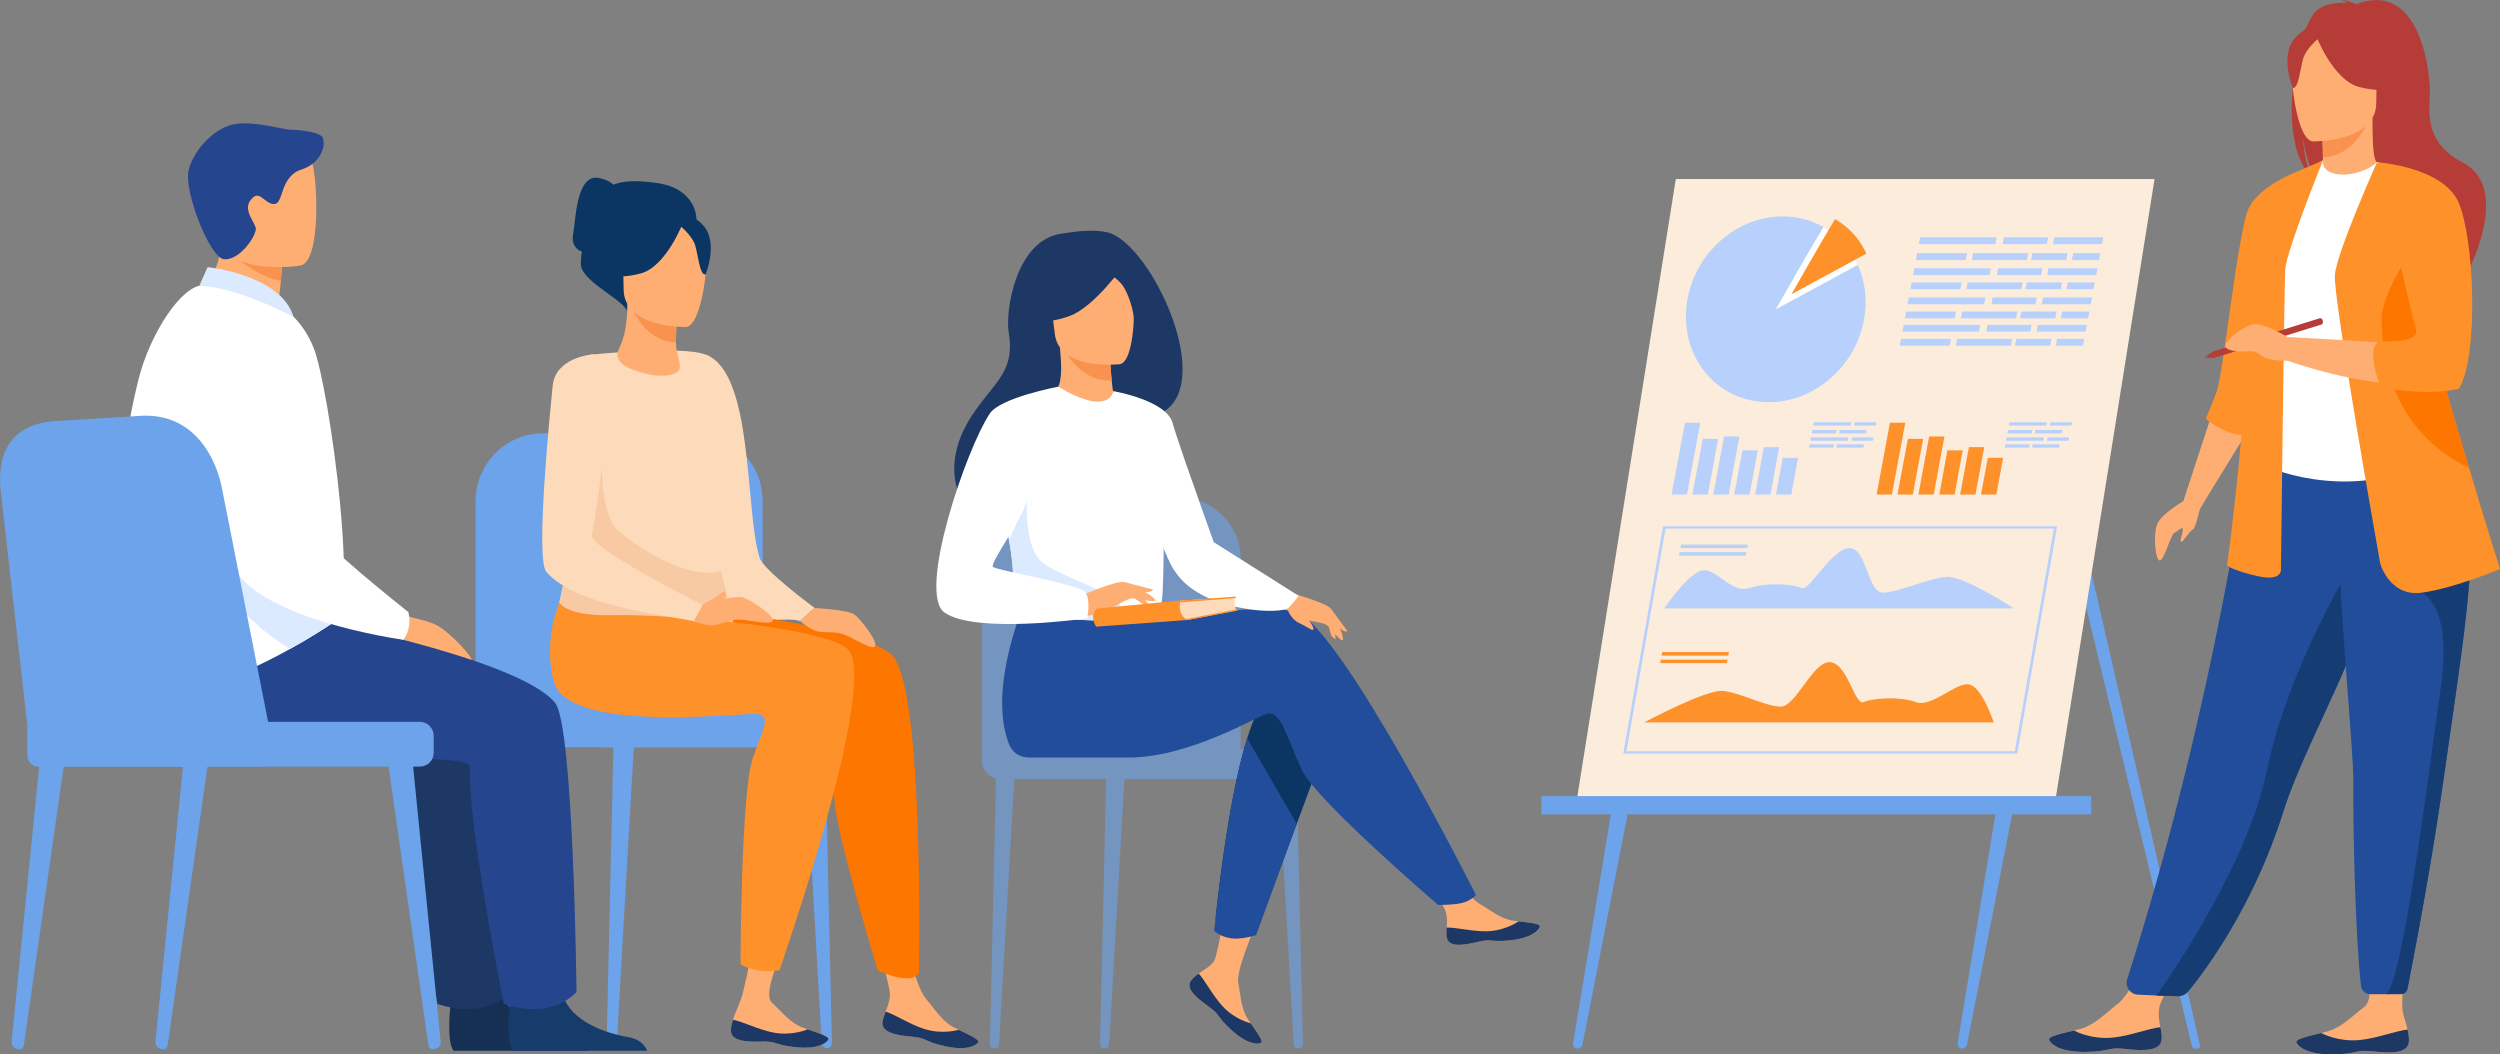 <?xml version="1.0" encoding="UTF-8"?>
<svg id="Layer_2" data-name="Layer 2" xmlns="http://www.w3.org/2000/svg" viewBox="0 0 322.98 136.22">
  <rect x="0" y="0" width="322.98" height="136.22" fill="#808080" stroke="none"/>
  <defs>
    <style>
      .cls-1 {
        fill: #163054;
      }

      .cls-2 {
        fill: #fff;
      }

      .cls-3 {
        fill: #fcecdb;
      }

      .cls-4 {
        fill: #153d74;
      }

      .cls-5 {
        fill: #1e3865;
      }

      .cls-6 {
        fill: #f8caa4;
      }

      .cls-7 {
        fill: #ff912b;
      }

      .cls-8 {
        opacity: .6;
      }

      .cls-9 {
        fill: #25468f;
      }

      .cls-10 {
        fill: #0b3563;
      }

      .cls-11 {
        fill: #dceaff;
      }

      .cls-12 {
        fill: #b53c37;
      }

      .cls-13 {
        fill: #b8d0fc;
      }

      .cls-14 {
        fill: #153c6b;
      }

      .cls-15 {
        fill: #fc7600;
      }

      .cls-16 {
        fill: #214d9a;
      }

      .cls-17 {
        fill: #fddbba;
      }

      .cls-18 {
        fill: #4b9ba9;
      }

      .cls-19 {
        fill: #ffae73;
      }

      .cls-20 {
        fill: #6ca3ea;
      }

      .cls-21 {
        fill: #f9924f;
      }
    </style>
  </defs>
  <g id="Layer_1-2" data-name="Layer 1">
    <g>
      <g>
        <path class="cls-20" d="M283.16,135.09l-17.58-72.97,1.23-2.87,17.42,75.84c.04,.19-.1,.38-.3,.38h-.29c-.22,0-.42-.15-.47-.37Z"/>
        <g>
          <path class="cls-20" d="M203.81,135.46h0c-.36,0-.64-.32-.58-.68l5.18-31.39h2.22l-6.18,31.54c-.06,.31-.33,.53-.64,.53Z"/>
          <path class="cls-20" d="M253.49,135.46h0c-.36,0-.64-.32-.58-.68l5.18-31.39h2.22l-6.18,31.54c-.06,.31-.33,.53-.64,.53Z"/>
          <polygon class="cls-3" points="265.53 103.46 203.69 103.46 216.5 23.13 278.35 23.13 265.53 103.46"/>
          <rect class="cls-20" x="199.13" y="102.85" width="71.03" height="2.36"/>
          <g>
            <path class="cls-13" d="M240.99,39.94c-.05,.64-.14,1.26-.28,1.87-1.29,5.74-6.4,10.14-12.18,10.15-6.39,.01-11.18-5.35-10.69-11.98,.49-6.63,6.06-12.01,12.46-12.02,1.34,0,2.61,.23,3.77,.67,.52,.19,1.03,.43,1.51,.7,1.03,.59,1.96,1.34,2.73,2.24,.43,.5,.82,1.04,1.16,1.62,.2,.33,.38,.68,.54,1.04,.45,.99,.76,2.07,.91,3.21,.08,.57,.11,1.16,.1,1.76,0,.25-.01,.5-.03,.76Z"/>
            <path class="cls-2" d="M240.01,34.22l-10.59,5.74s4.37-7.7,6.16-10.63c1.03,.59,1.96,1.34,2.73,2.24,.43,.5,.82,1.04,1.16,1.62,.2,.33,.38,.68,.54,1.04Z"/>
            <path class="cls-7" d="M241.11,32.77l-9.67,5.25s3.99-7.03,5.63-9.71c.94,.54,1.79,1.23,2.5,2.04,.4,.45,.75,.95,1.06,1.48,.18,.31,.34,.62,.49,.95Z"/>
          </g>
          <g>
            <path class="cls-13" d="M260.61,97.36h-50.9s5.15-29.37,5.15-29.37h50.9s-5.15,29.37-5.15,29.37Zm-50.49-.3h50.18s5.05-28.78,5.05-28.78h-50.18s-5.05,28.78-5.05,28.78Z"/>
            <g>
              <path class="cls-7" d="M257.57,93.33h-45.15s8.01-4.3,10.21-4.07c2.2,.23,5.35,1.96,7.38,2.03s4.23-6.03,6.49-5.74c2.26,.29,3.11,5.68,4.28,5.15,1.17-.53,4.68-.75,6.71,0,2.02,.76,4.97-2.4,6.75-2.3,1.78,.1,3.33,4.93,3.33,4.93Z"/>
              <g>
                <polygon class="cls-7" points="223.28 84.7 214.66 84.7 214.74 84.24 223.36 84.24 223.28 84.7"/>
                <polygon class="cls-7" points="223.11 85.67 214.49 85.67 214.57 85.22 223.19 85.22 223.11 85.67"/>
              </g>
            </g>
            <g>
              <path class="cls-13" d="M215.01,78.6h45.15s-6.5-4.29-8.78-4.07c-2.28,.22-6.04,1.96-8.1,2.03-2.05,.07-2.11-6.03-4.47-5.74-2.36,.29-5.1,5.68-6.09,5.15-.99-.53-4.42-.76-6.71,0-2.29,.75-4.13-2.4-5.94-2.3-1.81,.1-5.06,4.93-5.06,4.93Z"/>
              <g>
                <polygon class="cls-13" points="225.72 70.81 217.1 70.81 217.18 70.36 225.8 70.36 225.72 70.81"/>
                <polygon class="cls-13" points="225.55 71.79 216.92 71.79 217 71.33 225.63 71.33 225.55 71.79"/>
              </g>
            </g>
          </g>
          <g>
            <polygon class="cls-13" points="217.94 63.89 215.96 63.89 217.68 54.61 219.66 54.61 217.94 63.89"/>
            <polygon class="cls-13" points="220.63 63.89 218.65 63.89 219.99 56.7 221.97 56.7 220.63 63.89"/>
            <polygon class="cls-13" points="223.33 63.89 221.35 63.89 222.74 56.39 224.72 56.39 223.33 63.89"/>
            <polygon class="cls-13" points="226.03 63.89 224.05 63.89 225.11 58.18 227.09 58.18 226.03 63.89"/>
            <polygon class="cls-13" points="228.73 63.89 226.75 63.89 227.88 57.77 229.86 57.77 228.73 63.89"/>
            <polygon class="cls-13" points="231.42 63.89 229.44 63.89 230.32 59.14 232.3 59.14 231.42 63.89"/>
          </g>
          <g>
            <polygon class="cls-7" points="244.42 63.89 242.44 63.89 244.17 54.61 246.15 54.61 244.42 63.89"/>
            <polygon class="cls-7" points="247.12 63.89 245.14 63.89 246.48 56.7 248.46 56.7 247.12 63.89"/>
            <polygon class="cls-7" points="249.82 63.89 247.84 63.89 249.23 56.39 251.21 56.39 249.82 63.89"/>
            <polygon class="cls-7" points="252.52 63.89 250.54 63.89 251.59 58.18 253.57 58.18 252.52 63.89"/>
            <polygon class="cls-7" points="255.21 63.89 253.23 63.89 254.37 57.77 256.35 57.77 255.21 63.89"/>
            <polygon class="cls-7" points="257.91 63.89 255.93 63.89 256.81 59.14 258.79 59.14 257.91 63.89"/>
          </g>
          <g>
            <g>
              <polygon class="cls-13" points="253.96 33.6 247.51 33.6 247.68 32.71 254.12 32.71 253.96 33.6"/>
              <polygon class="cls-13" points="261.87 33.6 254.75 33.6 254.91 32.71 262.03 32.71 261.87 33.6"/>
              <polygon class="cls-13" points="266.94 33.6 262.4 33.6 262.57 32.71 267.1 32.71 266.94 33.6"/>
              <polygon class="cls-13" points="271.17 33.6 267.67 33.6 267.84 32.71 271.34 32.71 271.17 33.6"/>
            </g>
            <g>
              <polygon class="cls-13" points="253.25 37.36 246.81 37.36 246.97 36.48 253.42 36.48 253.25 37.36"/>
              <polygon class="cls-13" points="261.16 37.36 254.04 37.36 254.21 36.48 261.32 36.48 261.16 37.36"/>
              <polygon class="cls-13" points="266.23 37.36 261.69 37.36 261.86 36.48 266.4 36.48 266.23 37.36"/>
              <polygon class="cls-13" points="270.47 37.36 266.97 37.36 267.13 36.48 270.63 36.48 270.47 37.36"/>
            </g>
            <g>
              <polygon class="cls-13" points="257.79 31.54 247.9 31.54 248.07 30.65 257.95 30.65 257.79 31.54"/>
              <polygon class="cls-13" points="264.43 31.54 258.73 31.54 258.9 30.65 264.6 30.65 264.43 31.54"/>
              <polygon class="cls-13" points="271.57 31.54 265.24 31.54 265.4 30.65 271.73 30.65 271.57 31.54"/>
            </g>
            <g>
              <polygon class="cls-13" points="257.04 35.54 247.15 35.54 247.31 34.66 257.2 34.66 257.04 35.54"/>
              <polygon class="cls-13" points="263.68 35.54 257.98 35.54 258.14 34.66 263.85 34.66 263.68 35.54"/>
              <polygon class="cls-13" points="270.81 35.54 264.48 35.54 264.65 34.66 270.98 34.66 270.81 35.54"/>
            </g>
            <g>
              <polygon class="cls-13" points="252.54 41.13 246.1 41.13 246.26 40.25 252.71 40.25 252.54 41.13"/>
              <polygon class="cls-13" points="260.45 41.13 253.33 41.13 253.5 40.25 260.62 40.25 260.45 41.13"/>
              <polygon class="cls-13" points="265.52 41.13 260.99 41.13 261.15 40.25 265.69 40.25 265.52 41.13"/>
              <polygon class="cls-13" points="269.76 41.13 266.26 41.13 266.42 40.25 269.93 40.25 269.76 41.13"/>
            </g>
            <g>
              <polygon class="cls-13" points="256.33 39.31 246.44 39.31 246.61 38.43 256.5 38.43 256.33 39.31"/>
              <polygon class="cls-13" points="262.97 39.31 257.27 39.31 257.44 38.43 263.14 38.43 262.97 39.31"/>
              <polygon class="cls-13" points="270.11 39.31 263.78 39.31 263.94 38.43 270.27 38.43 270.11 39.31"/>
            </g>
            <g>
              <polygon class="cls-13" points="251.88 44.66 245.43 44.66 245.6 43.78 252.05 43.78 251.88 44.66"/>
              <polygon class="cls-13" points="259.79 44.66 252.67 44.66 252.84 43.78 259.95 43.78 259.79 44.66"/>
              <polygon class="cls-13" points="264.86 44.66 260.32 44.66 260.49 43.78 265.03 43.78 264.86 44.66"/>
              <polygon class="cls-13" points="269.1 44.66 265.6 44.66 265.76 43.78 269.26 43.78 269.1 44.66"/>
            </g>
            <g>
              <polygon class="cls-13" points="255.67 42.84 245.78 42.84 245.94 41.96 255.83 41.96 255.67 42.84"/>
              <polygon class="cls-13" points="262.31 42.84 256.61 42.84 256.77 41.96 262.47 41.96 262.31 42.84"/>
              <polygon class="cls-13" points="269.44 42.84 263.11 42.84 263.28 41.96 269.61 41.96 269.44 42.84"/>
            </g>
          </g>
          <g>
            <polygon class="cls-13" points="237.21 55.99 234.06 55.99 234.14 55.55 237.29 55.55 237.21 55.99"/>
            <polygon class="cls-13" points="241.08 55.99 237.6 55.99 237.68 55.55 241.16 55.55 241.08 55.99"/>
            <polygon class="cls-13" points="236.87 57.83 233.71 57.83 233.79 57.4 236.95 57.4 236.87 57.83"/>
            <polygon class="cls-13" points="240.74 57.83 237.25 57.83 237.33 57.4 240.82 57.4 240.74 57.83"/>
            <polygon class="cls-13" points="239.09 54.98 234.25 54.98 234.33 54.55 239.17 54.55 239.09 54.98"/>
            <polygon class="cls-13" points="242.34 54.98 239.55 54.98 239.63 54.55 242.42 54.55 242.34 54.98"/>
            <polygon class="cls-13" points="238.72 56.94 233.88 56.94 233.96 56.51 238.8 56.51 238.72 56.94"/>
            <polygon class="cls-13" points="241.97 56.94 239.18 56.94 239.26 56.51 242.05 56.51 241.97 56.94"/>
          </g>
          <g>
            <polygon class="cls-13" points="262.48 55.99 259.33 55.99 259.41 55.55 262.57 55.55 262.48 55.99"/>
            <polygon class="cls-13" points="266.35 55.99 262.87 55.99 262.95 55.55 266.44 55.55 266.35 55.99"/>
            <polygon class="cls-13" points="262.14 57.83 258.98 57.83 259.06 57.4 262.22 57.4 262.14 57.83"/>
            <polygon class="cls-13" points="266.01 57.83 262.53 57.83 262.61 57.4 266.09 57.4 266.01 57.83"/>
            <polygon class="cls-13" points="264.36 54.98 259.52 54.98 259.6 54.55 264.44 54.55 264.36 54.98"/>
            <polygon class="cls-13" points="267.61 54.98 264.82 54.98 264.9 54.55 267.69 54.55 267.61 54.98"/>
            <polygon class="cls-13" points="263.99 56.94 259.15 56.94 259.23 56.51 264.07 56.51 263.99 56.94"/>
            <polygon class="cls-13" points="267.24 56.94 264.45 56.94 264.53 56.51 267.32 56.51 267.24 56.94"/>
          </g>
        </g>
      </g>
      <g>
        <g>
          <path class="cls-19" d="M279.27,134.27c-.11,1.51-2.24,1.53-4.66,1.25-2.42-.28-1.77,.33-5.16,.38-3.38,.05-4.55-1.07-4.72-1.56-.15-.43,1.48-.79,3.23-1.21,.22-.05,.44-.11,.66-.16,1.97-.5,3.27-1.97,4.95-3.26,1.59-1.22,3.65-5.62,3.65-5.62l4.62-.21s-1.95,3.95-2.68,5.65c-.43,1-.25,2.23-.06,3.18,.1,.51,.2,1.04,.16,1.57Z"/>
          <path class="cls-5" d="M274.61,135.52c-2.42-.28-1.77,.33-5.16,.38-3.38,.05-4.55-1.07-4.72-1.56-.15-.43,1.48-.79,3.23-1.21l.02,.03s2.18,1.17,4.97,.89c2.27-.23,4.59-1.18,6.16-1.35,.1,.51,.2,1.04,.16,1.57-.11,1.51-2.24,1.53-4.66,1.25Z"/>
        </g>
        <g>
          <path class="cls-19" d="M311.2,134.59c-.11,1.51-2.24,1.53-4.66,1.25-2.42-.28-1.77,.33-5.16,.38-3.38,.05-4.55-1.07-4.72-1.55-.15-.43,1.48-.79,3.23-1.22,.22-.05,.44-.11,.66-.16,1.97-.5,3.27-1.98,4.95-3.26,1.59-1.22,0-8.44,0-8.44l5.09-.49s-.24,6.08-.24,8.84c0,1.09,.5,2.14,.69,3.08,.1,.51,.2,1.04,.16,1.57Z"/>
          <path class="cls-5" d="M306.55,135.84c-2.42-.28-1.77,.33-5.16,.38-3.38,.05-4.55-1.07-4.72-1.55-.15-.43,1.48-.79,3.23-1.22l.02,.03s2.18,1.17,4.97,.88c2.27-.23,4.59-1.18,6.16-1.35,.1,.51,.2,1.04,.16,1.57-.11,1.51-2.24,1.53-4.66,1.25Z"/>
        </g>
        <path class="cls-12" d="M296.36,9.86c-.88-3.6,.39-5.28,1.54-6.17,.54-1.33,1.16-2.28,1.8-2.64,1.16-.66,2.54-.73,3.51-.67-.25-.26-.74-.35-.74-.35,.6-.09,1.94,.51,1.94,.51,8.36-3.22,9.67,9.08,9.49,11.94-.17,2.86-.15,6.23,4.2,8.48,8.3,4.3-2.76,20.49-2.76,20.49,.21-2.31-10.45-14.5-16.01-18.15-1.35-1.99-1.83-5.51-1.87-5.79,.23,2.79,.71,4.36,1.14,5.24-2.53-2.33-2.91-7.93-2.24-12.88Z"/>
        <path class="cls-19" d="M299.66,23.48s2.68,1.42,4.73,.86c1.92-.52,3.17-3.01,3.15-3.02-.81-.16-1.05-1.28-1.03-6.08l-.37,.07-6.18,1.22s.14,1.94,.14,3.78c0,1.54-.09,3-.44,3.16Z"/>
        <path class="cls-21" d="M299.96,16.54s.14,1.94,.14,3.78c3.46-.1,5.29-3.25,6.03-5l-6.18,1.22Z"/>
        <path class="cls-16" d="M274.82,126.53c-.3,.95,.38,1.93,1.37,1.97l2.41,.11,2.55,.08c.64,.02,1.25-.26,1.65-.75,2.04-2.5,8.31-10.84,12.12-22.95,.11-.34,.22-.68,.34-1.03,2.51-7.33,7.72-16.53,10.47-24.86,.44-1.33,.83-2.58,1.18-3.76,.11-.38,.22-.75,.33-1.12,2.02-7.03,2.61-11.65,3.15-16.58l-19.83,.16s-4.17,32.45-15.75,68.72Z"/>
        <path class="cls-2" d="M293.35,46.41c.05,9.44-1.38,13.49-1.38,13.49,0,0,8.49,4.31,18.58,1.14,.12-.04,7.22-2.05,7.22-2.05-.17-.38-1.57-6.7-1.74-7.05-2.13-4.58-2.71-6.5-2.96-7.9-.47-2.63-.48-5.34-.25-7.91,.62-6.78,2.45-12.42,2.45-12.42-2.75-.63-5.32-1.72-8.19-2.8-.66,.82-2.67,1.68-4.42,1.64-2.01-.04-2.66-.9-2.56-1.84-2.14,1.19-3.85,2.32-3.85,2.32-1.82,3.16-5.51,6.23-5.78,11.08-.07,1.19,2.87,12.03,2.87,12.3Z"/>
        <path class="cls-18" d="M310.4,47.47c.87,1.23,2.53,8.68,6.66,9.62-2.13-5.31-3.75-7.64-4-9.28-.47-3.05-.48-6.21-.25-9.18-1.38-2.43-2.42-4.09-2.42-4.09-.11-.39-2.2-6.86-2.87-1.08-.67,5.78,1.9,12.64,2.87,14.01Z"/>
        <path class="cls-19" d="M298.8,18.27s8.18,.13,8.19-4.96c0-5.1,1.07-8.51-4.16-8.81-5.22-.3-6.24,1.64-6.66,3.34-.42,1.7,.5,10.26,2.63,10.43Z"/>
        <path class="cls-12" d="M299.11,4.38s2.24,5.98,5.68,6.86c3.44,.88,4.93-.04,4.93-.04,0,0-2.64-2.09-3.18-5.75,0,0-5.73-3.92-7.42-1.07Z"/>
        <path class="cls-12" d="M299.66,4.86s-1.67,1.33-2.08,2.63c-.41,1.3-.59,3.97-1.37,3.88,0,0-1.69-4.06,.21-6.36,2.01-2.44,3.24-.15,3.24-.15Z"/>
        <polygon class="cls-19" points="285.93 52.96 282.07 64.74 284.27 65.63 290.66 55.22 285.93 52.96"/>
        <path class="cls-7" d="M296.35,22.34s-4.56,1.81-5.87,4.63c-1.32,2.82-3.32,21.72-4.11,23.67-.8,1.94-1.39,3.48-1.39,3.48,0,0,2.3,1.94,4.61,2.08,2.31,.14,6.77-33.85,6.77-33.85Z"/>
        <path class="cls-7" d="M300.11,20.72s-4.73,11.69-4.87,14.06c-.14,2.37-.56,38.7-.56,38.7,0,0,.28,1.67-2.92,.97-3.2-.7-4.04-1.39-4.04-1.39,0,0,3.06-22.41,2.23-30.2-.84-7.79,6.4-20.51,6.4-20.51l3.76-1.62Z"/>
        <path class="cls-4" d="M278.61,128.62l2.77,.08c.5,.02,.97-.2,1.29-.58,1.86-2.26,8.36-10.71,12.27-23.13,.11-.34,.22-.68,.34-1.03,2.51-7.33,7.72-16.53,10.47-24.86,.44-1.33,.83-2.58,1.18-3.76,.11-.38,.22-.75,.33-1.12l-2.92-2.22s-8.77,14.2-11.48,27.56c-2.36,11.61-11.8,25.57-14.24,29.04Z"/>
        <path class="cls-16" d="M304.03,100.82c-.05,6.15,.24,19.85,.99,26.54,.07,.61,.59,1.08,1.2,1.08h2.07c.87,0,1.52,0,1.96-.01,.37,0,.7-.27,.77-.64,2.06-10.47,3.53-19.17,4.61-26.69,.9-6.29,1.7-11.69,2.32-16.33,.62-4.67,1.05-8.59,1.21-11.89,.02-.52,.04-1.03,.05-1.52,0-.49,.01-.97,0-1.44l-17.13-1.67c.22,11.38,1.98,28.79,1.95,32.57Z"/>
        <path class="cls-4" d="M308.29,128.44c.78,0,1.39,0,1.82-.01,.46,0,.85-.33,.93-.78,2.04-10.41,3.51-19.07,4.58-26.55,.9-6.29,1.7-11.69,2.32-16.33,.62-4.67,1.05-8.59,1.21-11.89l-6.29,3.7s4.01,1.42,2.48,12.13c-1.53,10.72-4.92,38.21-7.06,39.73Z"/>
        <path class="cls-7" d="M307.49,72.77s1.21,4.36,5.38,3.8c4.18-.56,10.11-3.06,10.11-3.06,0,0-1.78-5.64-4-13.05-2.69-8.97-6.01-20.53-7.58-27.82-.44-2.04-.74-3.75-.85-4.97l-3.46-6.72s-5.17,11.59-5.44,14.52c-.28,2.92,5.85,37.3,5.85,37.3Z"/>
        <path class="cls-19" d="M311.66,35.03l-4.57-14.08s5.77,1.71,8.67,3.18c0,0,1.81,2.34,2.93,7.72,0,0,1.18,12.94-1.46,17.67,0,0-8.35,1.67-21.71-2.92v-3.06s14.62,.77,17.61,1.11l-1.47-9.62Z"/>
        <path class="cls-15" d="M307.67,41.59c.19,4.73,1.3,13.92,11.23,18.84,.03,.01,.05,.03,.08,.04-2.69-8.97-6.01-20.53-7.58-27.82-1.82,2.73-3.83,6.34-3.73,8.95Z"/>
        <path class="cls-7" d="M307.08,20.95s8.48,.6,10.52,5.14c2.04,4.55,2.69,19.67,.09,24.13,0,0-3.58,1.02-9.9-.16-.08-.01-.16-.03-.23-.04,0,0-2.02-4.94-.21-5.92,0,0,5.34,.28,4.78-1.48-.56-1.76-5.04-21.66-5.04-21.66Z"/>
        <g>
          <path class="cls-12" d="M285.83,45.43l.25,.8,13.91-4.33s.19-.21,.09-.49c-.1-.31-.34-.31-.34-.31l-13.91,4.33Z"/>
          <polygon class="cls-12" points="284.83 46.19 285.83 45.43 286.08 46.24 284.83 46.19"/>
        </g>
        <path class="cls-19" d="M282.62,64.42s-3.53,1.95-3.99,3.44c-.46,1.49-.15,4.6,.41,4.55,.56-.05,1.4-3.34,1.86-3.57,.46-.23,1.11-.93,1.11-.42s-.46,1.44-.23,1.58c.23,.14,.97-1.3,1.49-1.58,.51-.28,.73-2.57,1.22-3.19,.5-.62-1.87-.8-1.87-.8Z"/>
        <path class="cls-19" d="M295.52,43.54s-3.16-1.94-4.48-1.64c-1.32,.3-4.7,2.74-3.07,3.27s2.94-.03,3.56,.36c.62,.38,1.08,1.09,3.99,1.08,2.91,0,0-3.06,0-3.06Z"/>
      </g>
      <g>
        <g class="cls-8">
          <path class="cls-20" d="M142.71,135.46h-.05c-.31,0-.55-.25-.55-.56l.83-35.91,2.44-.28-2.08,36.19c-.02,.31-.28,.56-.59,.56Z"/>
          <path class="cls-20" d="M128.48,135.46h-.05c-.31,0-.55-.25-.55-.56l.83-35.91,2.44-.28-2.08,36.19c-.02,.31-.28,.56-.59,.56Z"/>
          <path class="cls-20" d="M167.73,135.46h.05c.31,0,.55-.25,.55-.56l-.83-35.91-2.44-.28,2.08,36.19c.02,.31,.28,.56,.59,.56Z"/>
          <path class="cls-20" d="M126.87,96.77v-24.61c0-4.33,3.51-7.84,7.84-7.84h17.73c4.33,0,7.84,3.51,7.84,7.84v25.55l-33.41-.94Z"/>
          <path class="cls-20" d="M126.87,96.77h36.58v3.88h-34.23c-1.3,0-2.35-1.05-2.35-2.35v-1.53h0Z"/>
          <path class="cls-20" d="M141.66,96.77h25.89c.96,0,1.74,.78,1.74,1.74v.4c0,.96-.78,1.74-1.74,1.74h-25.89c-.96,0-1.74-.78-1.74-1.74v-.4c0-.96,.78-1.74,1.74-1.74Z"/>
        </g>
        <g>
          <path class="cls-19" d="M186.93,121.14c.25,1.24,2.01,1.03,3.98,.55,1.97-.48,1.5,.09,4.3-.22s3.65-1.36,3.74-1.77c.08-.37-1.31-.5-2.79-.67-.19-.02-.37-.04-.56-.07-1.68-.21-2.91-1.29-4.43-2.18-1.44-.84-3.6-4.27-3.6-4.27l-3.84,.3s2.02,3.06,2.8,4.4c.46,.78,.43,1.82,.38,2.62-.03,.43-.06,.88,.03,1.31Z"/>
          <path class="cls-5" d="M190.9,121.69c1.97-.48,1.5,.09,4.3-.22s3.65-1.36,3.74-1.77c.08-.37-1.31-.5-2.79-.67v.03s-1.69,1.19-4.03,1.25c-1.9,.05-3.92-.5-5.23-.48-.03,.43-.06,.88,.03,1.31,.25,1.24,2.01,1.03,3.98,.55Z"/>
          <path class="cls-19" d="M153.89,126.67c-.76,1,.56,2.19,2.22,3.35,1.66,1.16,.93,1.19,3.01,3.08,2.09,1.9,3.43,1.84,3.8,1.63,.33-.19-.49-1.31-1.34-2.54-.11-.15-.21-.31-.32-.47-.95-1.4-.95-3.03-1.29-4.76-.32-1.64,2.35-7.66,2.35-7.66l-4.3-.54s-.56,3.64-1.04,5.1c-.28,.86-1.48,1.43-2.12,1.92-.35,.27-.7,.54-.97,.89Z"/>
          <path class="cls-5" d="M156.11,130.02c1.66,1.16,.93,1.19,3.01,3.08,2.09,1.9,3.43,1.84,3.8,1.63,.33-.19-.49-1.31-1.34-2.54h-.03s-2.01-.46-3.59-2.18c-1.29-1.4-2.22-3.27-3.1-4.24-.35,.27-.7,.54-.97,.89-.76,1,.56,2.19,2.22,3.35Z"/>
          <path class="cls-10" d="M171.45,95.88l-3.93,10.57-5.13,13.8s-1.39,.13-2.72-.25c-1.23-.35-2.63-1.28-2.63-1.28,0,0,1.42-14.82,4.08-23.32,.68-2.18,1.44-3.95,2.29-4.94,4.12-4.87,8.05,5.43,8.05,5.43Z"/>
          <path class="cls-16" d="M167.46,79.09c-2.57-.83-10.33-.33-17.7,1.11l-1.13-1.98-15.92-1.24s-5.25,11.65-2.38,19.08c.42,1.09,1.26,1.79,2.7,1.81,0,0,.23,0,.23,0,0,0,9.48,0,12.55,0,7.92,0,16.76-5.44,17.9-5.67,1.87-.37,2.62,3.37,4.49,7.3,1.87,3.93,17.6,17.41,17.6,17.41,0,0,2.42,.02,3.41-.35,1.07-.4,1.47-.93,1.47-.93,0,0-17.42-34.66-23.23-36.54Z"/>
          <path class="cls-5" d="M143.05,30.02c-2.24-.53-5.28,.09-5.79,.15-6.05,.71-7.4,10.1-6.95,12.73,.83,4.84-1.5,6.21-4.27,10.08-5.56,7.77-1.72,14.16,2.81,15.74,2.72,.95,6.42-1.64,6.42-1.64,.07,.03,9.61-9.09,14.34-13.52,7.94-3.27-.85-22.19-6.56-23.55Z"/>
          <path class="cls-19" d="M144.35,52.17s-2.46,1.64-4.49,1.29c-1.91-.32-3.93-2.81-3.9-2.82,.77-.24,1.45-1.14,.97-5.78l.36,.03,6.1,.59s.05,1.9,.23,3.67c.15,1.49,.38,2.89,.73,3.02Z"/>
          <path class="cls-21" d="M143.39,45.48s.05,1.9,.23,3.67c-3.36,.24-5.43-2.64-6.33-4.26l6.1,.59Z"/>
          <path class="cls-19" d="M144.67,47.05s-7.91,.92-8.41-4.01c-.5-4.93-1.86-8.14,3.17-8.93,5.03-.8,6.2,.98,6.77,2.59,.57,1.61,.51,9.99-1.53,10.35Z"/>
          <path class="cls-5" d="M145.26,34.16s-3.82,5.47-7.06,6.66c-3.24,1.19-4.78,.44-4.78,.44,0,0,1.55-2.13,2.06-5.06,.15-.86,.75-1.58,1.58-1.87,2.32-.81,6.81-2.05,8.2-.17Z"/>
          <path class="cls-5" d="M142.11,34.57s2.04,1.17,2.86,2.21c.79,1.01,1.63,3.68,1.51,4.86,0,0,1.29-5.61-.77-7.65-2.18-2.16-3.59,.59-3.59,.59Z"/>
          <path class="cls-2" d="M150.43,65.26c-.24,15.97-.07,12.63-1.81,14.15-.42,.36-1.6,.58-3.16,.69-4.9,.33-13.51-.48-13.83-1.39-1.13-3.13-.33-4.1-1.27-8.9-.1-.51-.22-1.06-.36-1.66-.79-3.29-1.55-4.41,1.24-9.7,2.53-4.79,5.26-8.62,5.49-8.48,6.67,3.96,7.1,.57,7.1,.57,0,0,6.73,6.94,6.61,14.73Z"/>
          <path class="cls-16" d="M167.52,106.44l-5.24,14.37s-1.88,.61-3.26,.41c-1.4-.2-2.16-.97-2.16-.97,0,0,1.6-16.37,4.26-24.88l6.41,11.05Z"/>
          <path class="cls-2" d="M143.82,50.53s6.86,1.16,7.67,4.12c.81,2.96,6.7,19.24,6.7,19.24,0,0-4.64,1.72-6.25,.1-1.61-1.61-5.61-14.95-5.61-14.95l-2.51-8.51Z"/>
          <path class="cls-11" d="M145.45,80.1c-4.9,.33-13.51-.48-13.83-1.39-1.13-3.13-.33-4.1-1.27-8.9l2.3-5.23s-.33,5.99,1.86,7.93c2.18,1.95,8.94,3.76,10.01,5.39,.51,.78,.85,1.56,.95,2.19Z"/>
          <g>
            <path class="cls-19" d="M145.85,76.69s1.46,1.26,1.87,1.36c.42,.1,.65,0,.65,0l-1.06-1.25-1.46-.12Z"/>
            <path class="cls-19" d="M145.27,75.21l3.69,.95s-.1,.26-.51,.33c-.42,.06-1.54-.11-1.54-.11l-1.64-1.18Z"/>
            <path class="cls-19" d="M139.01,77.24s5.27-2.35,6.26-2.04c.99,.31,3.53,1.65,3.93,2.22,.4,.57-2.08-.07-2.85-.12-.5-.03-1.66,.66-2.24,.99-2.43,1.4-4.12,1.27-4.12,1.27l-.98-2.32Z"/>
          </g>
          <path class="cls-2" d="M136.71,49.96s-7.46,1.4-8.84,3.47c-3.02,4.51-9.43,23.2-5.84,25.71,4.05,2.82,18.42,.74,18.42,.74,0,0,.48-2.24-.19-3.32-.67-1.08-11.48-2.83-11.98-3.33-.5-.5,4.93-7.72,4.35-9.1-1.85-4.43,4.07-14.17,4.07-14.17Z"/>
          <g>
            <path class="cls-19" d="M166.2,76.44s5.22,1.41,5.76,2.22c.54,.81,1.59,3.29,1.54,3.93-.04,.65-1.47-1.28-2-1.77-.35-.32-1.6-.51-2.21-.61-1.55-.25-2.3-.96-2.88-1.32-.39-.24-.86-.19-.86-.19l.66-2.27Z"/>
            <path class="cls-19" d="M171.5,80.08s.32,1.78,.56,2.1c.24,.32,.47,.39,.47,.39l-.04-1.53-.99-.95Z"/>
            <path class="cls-19" d="M171.96,78.66l2.12,2.88s-.23,.13-.57-.07c-.34-.2-1.06-.99-1.06-.99l-.5-1.82Z"/>
            <path class="cls-19" d="M166.4,78.9s.48,1.17,1.45,1.6c.97,.42,1.68,1.05,1.83,.83,.16-.23-.73-1.42-.73-1.42l-2.55-1Z"/>
          </g>
          <path class="cls-2" d="M156.8,70.04l10.98,6.94s-1.15,1.54-1.54,1.68c-2.03,.75-11.18,.03-14.31-4.67l4.87-3.95Z"/>
          <g>
            <path class="cls-17" d="M152.45,77.58c.65,0,7.09-.45,7.09-.45,0,0-.19,1.14,.21,1.75l-6.28,1.2-1.29-.38,.27-2.13Z"/>
            <g>
              <path class="cls-7" d="M141.7,78.62l10.75-1.04s-.38,1.99,1.02,2.51l-11.85,.87s-.95-1.34,.08-2.34Z"/>
              <path class="cls-7" d="M159.53,77.28l-7.26,.56s.05-.25,.19-.25c.14,0,7.22-.52,7.22-.52l-.02,.2h-.12Z"/>
              <polygon class="cls-7" points="153.48 80.09 159.87 78.88 159.81 78.71 153 80.02 153.48 80.09"/>
            </g>
          </g>
        </g>
      </g>
      <g>
        <g>
          <path class="cls-20" d="M79.04,135.4h-.06c-.34,0-.61-.28-.61-.62l.92-40.09,2.71-.32-2.31,40.41c-.02,.35-.31,.62-.65,.62Z"/>
          <path class="cls-20" d="M63.25,135.4h-.06c-.34,0-.61-.28-.61-.62l.92-40.09,2.71-.32-2.31,40.41c-.02,.35-.31,.62-.65,.62Z"/>
          <path class="cls-20" d="M106.81,135.4h.06c.34,0,.61-.28,.61-.62l-.92-40.09-2.71-.32,2.31,40.41c.02,.35,.31,.62,.65,.62Z"/>
          <path class="cls-20" d="M61.45,92.2v-27.47c0-4.83,3.9-8.75,8.7-8.75h19.68c4.81,0,8.7,3.92,8.7,8.75v28.52l-37.08-1.05Z"/>
          <path class="cls-20" d="M61.45,92.2h40.61v4.34h-37.99c-1.45,0-2.62-1.17-2.62-2.62v-1.72h0Z"/>
          <rect class="cls-20" x="75.94" y="92.2" width="32.61" height="4.34" rx="1.94" ry="1.94"/>
        </g>
        <g>
          <path class="cls-17" d="M91.16,45.82s-1.65,1.4-2,5.04c-.27,2.76,1.64,24.18,3.08,25.88,4.05,4.79,9.13,2.77,11.12,3.49l1.88-1.69s-6.6-4.87-7.1-6.46c-1.93-6.12-.73-23.96-6.97-26.27Z"/>
          <path class="cls-10" d="M89.98,28.35s.11-3.93-5.07-4.7c-5.18-.77-6.61,.44-7.49,1.76-.88,1.32-2.53,6.72-2.37,8.86,.17,2.15,6.07,4.8,5.98,6.06-.1,1.25,8.95-11.98,8.95-11.98Z"/>
          <path class="cls-19" d="M114.01,132.01c-.17,1.33,1.64,1.72,3.75,1.9,2.11,.18,1.45,.6,4.33,1.24,2.87,.64,4.06-.12,4.28-.51,.2-.35-1.13-.95-2.54-1.62-.18-.08-.36-.17-.53-.26-1.59-.78-2.44-2.29-3.65-3.7-1.15-1.34-2.13-5.52-2.13-5.52l-3.9-1s.97,3.77,1.3,5.37c.19,.94-.18,1.98-.5,2.76-.17,.43-.35,.86-.41,1.33Z"/>
          <path class="cls-5" d="M117.76,133.92c2.11,.18,1.45,.6,4.33,1.24,2.87,.64,4.06-.12,4.28-.51,.2-.35-1.13-.95-2.54-1.62l-.02,.02s-2.06,.63-4.38-.11c-1.89-.6-3.7-1.83-5.01-2.25-.17,.43-.35,.86-.41,1.33-.17,1.33,1.64,1.72,3.75,1.9Z"/>
          <path class="cls-15" d="M84.81,77.89s26.07,2.7,30.37,6.7c4.3,3.99,3.53,41.17,3.53,41.17-.67,.69-1.16,.68-2.22,.59-1.01-.08-3.08-.95-3.08-.95,0,0-5.58-18.26-5.65-22.48-.07-4.23-.95-11.4-2.73-11.82-1.77-.42-22.88,1.94-25.19-4.72-2.31-6.67,1.53-12.15,1.53-12.15l3.45,3.67Z"/>
          <path class="cls-17" d="M72.64,84.59c1.12,.75,3.14,1.91,6.51,2.03,6.04,.22,13.57-.5,15.06-1.9,.38-.36,.57-.96,.63-1.72,.16-2.32-.94-6.13-1.69-9.28-.48-2.05-.81-3.82-.54-4.73,.82-2.76,3.36-8.37,3.58-10.21,.22-1.85-1.98-11.73-5.03-12.96-3.05-1.23-14.8,0-14.8,0-4.59,.93-4.78,10.72-3.26,19.05,.04,.21,.08,.43,.12,.64,1.65,8.46-3.73,16.98-.59,19.08Z"/>
          <g>
            <path class="cls-19" d="M87.81,47.62c-.08,.54-1.55,1.41-4.69,.58-3.01-.79-3.37-1.77-3.37-2.42,0-.77,1.31-1.8,1.29-6.51l.36,.07,6.07,1.2s-.14,1.91-.14,3.71c0,1.51,.62,2.48,.49,3.37Z"/>
            <path class="cls-21" d="M87.47,40.54s-.14,1.91-.14,3.71c-3.4-.1-5.19-3.19-5.93-4.91l6.07,1.2Z"/>
            <path class="cls-19" d="M88.61,42.25s-8.03,.13-8.04-4.87c0-5-1.05-8.36,4.08-8.65,5.13-.3,6.13,1.61,6.54,3.28,.41,1.67-.49,10.08-2.58,10.24Z"/>
            <path class="cls-10" d="M88.31,28.6s-2.2,5.87-5.58,6.74c-3.38,.87-4.84-.04-4.84-.04,0,0,2.59-2.06,3.13-5.65,0,0,5.63-3.85,7.29-1.06Z"/>
            <path class="cls-10" d="M87.76,29.08s1.64,1.31,2.04,2.58c.4,1.27,.58,3.9,1.35,3.81,0,0,1.66-3.99-.21-6.25-1.97-2.39-3.18-.15-3.18-.15Z"/>
          </g>
          <path class="cls-19" d="M94.43,133.1c-.02,1.34,1.82,1.52,3.94,1.46,2.11-.06,1.51,.43,4.44,.73,2.93,.3,4.02-.59,4.2-1,.16-.37-1.22-.81-2.7-1.32-.19-.06-.37-.13-.56-.2-1.66-.59-2.68-1.99-4.04-3.25-1.29-1.2,1.55-6.98,1.55-6.98l-3.72-1.84s-.71,4.13-1.61,7.74c-.23,.93-1,2.47-1.23,3.29-.13,.44-.25,.9-.26,1.37Z"/>
          <path class="cls-6" d="M72.8,83.6c1.12,.75,2.98,2.91,6.35,3.03,5.57-1.27,11.91-2.74,15.68-3.62,.16-2.32-.94-6.13-1.69-9.28-4.4,1.34-10.94-3.23-13.15-5.04-2.31-1.9-2.24-8.23-2.24-8.23l-4.65,4.42c.04,.21,.08,.43,.12,.64,1.65,8.46-3.57,15.98-.43,18.09Z"/>
          <path class="cls-5" d="M98.37,134.56c2.11-.06,1.51,.43,4.44,.73,2.93,.3,4.02-.59,4.2-1,.16-.37-1.22-.81-2.7-1.32l-.02,.03s-1.98,.86-4.37,.4c-1.95-.38-3.88-1.39-5.23-1.66-.13,.44-.25,.9-.26,1.37-.02,1.34,1.82,1.52,3.94,1.46Z"/>
          <path class="cls-7" d="M79.19,79.48c6.62-.19,26.39,1.39,30.18,4.25,4.67,3.52-8.68,41.64-8.68,41.64,0,0-1.55,.15-2.04,.09-2.12-.24-2.98-.89-2.98-.89,0,0,.05-22.43,1.61-26.72,1.44-3.96,2.33-5.37,.52-5.6s-24.35,2.64-26.23-4.17c-1.47-5.32,.7-10.24,.7-10.24,0,0,.81,1.81,6.92,1.63Z"/>
          <path class="cls-17" d="M76.36,45.82s-4.6,.39-4.96,4.02c-.27,2.76-2.27,22.33-.83,24.03,4.05,4.79,17.57,5.81,19.56,6.53l.55-2.27s-14.43-7.27-14.21-8.92c.22-1.65,4.3-24.06-.11-23.41Z"/>
          <path class="cls-10" d="M79.91,25.63s.33-2.1-2.58-2.64c-2.91-.54-2.96,5.63-3.27,7.12-.31,1.49,.46,2.38,1.57,2.47,1.11,.09,4.28-6.96,4.28-6.96Z"/>
          <g>
            <path class="cls-19" d="M90.84,78.05s4.11-1.16,5.09-.89c.98,.27,4.33,2.49,3.86,3.09-.47,.6-3.43-.36-4.78-.18-1.36,.18-2.41,.85-3.39,.71-.98-.15-2-.53-2-.53l1.23-2.2Z"/>
            <path class="cls-19" d="M90.84,78.05s2.01-1.03,2.58-1.62c.07-.07,.19-.06,.25,.03,.15,.24,.3,.71-.41,1.17-1.01,.67-2.42,.42-2.42,.42Z"/>
          </g>
          <path class="cls-19" d="M105.24,78.55s4.26,.23,5.1,.81c.84,.57,3.29,3.76,2.65,4.18-.64,.42-3.12-1.45-4.47-1.72-1.34-.27-2.56,.02-3.44-.43-.88-.45-1.72-1.15-1.72-1.15l1.88-1.69Z"/>
        </g>
      </g>
      <g>
        <g>
          <path class="cls-1" d="M75.95,135.75h-17.35c-.83-1.02-.53-4.78-.4-6,.03-.25,.04-.39,.04-.39,0,0,5.92-4.74,6.74-1.11,.02,.11,.05,.23,.09,.33,1.02,3.39,5.62,4.94,8.28,5.37,1.73,.28,2.36,1.18,2.6,1.8Z"/>
          <path class="cls-5" d="M28.62,79.39c.63,0,29.71,5.46,34.53,11.42,2.4,2.98,2.76,37.34,2.76,37.34,0,0-2.97,3.69-9.4,1.55,0,0-4.71-23.51-4.36-30.64,.1-1.97-19.87-.29-23.53-1.23-3.66-.95-12.59-8.9-10.62-12.77,1.97-3.87,10.62-5.66,10.62-5.66Z"/>
          <path class="cls-19" d="M49.68,77.77s1.86,1.61,3.77,2.06c1.09,.26,2.14,.55,2.77,.84,1.73,.79,5,4.33,4.7,4.68-.98,1.13-4.91-1.81-5.66-1.6-.75,.21,1.23,1.91,.45,2.38-.41,.24-1.19-1.23-1.91-1.44-.98-.28-1.63-1.76-1.93-1.87-.57-.2-2.96-2.34-2.96-2.34l.78-2.72Z"/>
          <path class="cls-14" d="M83.61,135.75h-17.35c-.83-1.02-.53-4.78-.4-6,.03-.25,.04-.39,.04-.39,0,0,5.92-4.74,6.74-1.11,.02,.11,.05,.23,.09,.33,1.03,3.39,5.62,4.94,8.28,5.37,1.73,.28,2.36,1.18,2.6,1.8Z"/>
          <path class="cls-9" d="M37.19,79.39c.63,0,29.71,5.46,34.53,11.42,2.4,2.98,2.76,37.34,2.76,37.34,0,0-2.97,3.69-9.4,1.55,0,0-4.71-23.51-4.36-30.64,.1-1.97-19.87-.29-23.53-1.23-3.66-.95-12.59-8.9-10.62-12.77,1.97-3.87,10.62-5.66,10.62-5.66Z"/>
          <path class="cls-19" d="M35.37,44.04c-2.09-.17-4.29-.73-6.18-1.35-2.37-.77-4.28-1.89-3.05-4.06,1.13-2,2.97-6.46,2.85-10.15l4.41,3.55,3,2.41s-.01,1.42-.34,3.92c-.06,.45-.13,.95-.21,1.47-.07,.42,.13,.85,.49,1.07,.02,.01,.05,.03,.07,.04,1.49,.94,.72,3.23-1.03,3.09Z"/>
          <path class="cls-21" d="M36.39,33.86s.15,.52-.11,2.43c-2.67-.44-5.17-2.57-5.17-2.57,1.36-.37,1.85-1.84,2.87-1.71l2.41,1.85Z"/>
          <path class="cls-19" d="M38.86,34.3s-10.27,1.71-11.24-4.71c-.96-6.41-2.94-10.51,3.58-11.88,6.52-1.36,8.16,.89,9.01,2.96,.84,2.06,1.3,13.02-1.35,13.63Z"/>
          <path class="cls-9" d="M41.72,17.83c.44,1.54-.74,3.43-2.72,4.05-2.94,.92-2.29,4.53-3.62,4.48-1.32-.05-1.86-2.07-3.04-.46-1.01,1.38,.84,3.02,.71,3.77-.22,1.3-2.25,3.96-4.09,3.83-1.83-.13-5.27-8.85-4.58-11.55,.69-2.7,3.43-5.54,6.03-5.93,2.6-.39,6.21,.73,7.04,.73s4.02,.25,4.26,1.08Z"/>
          <path class="cls-2" d="M44.27,77.46c-.17,1.48-.48,2.49-.97,2.82-1.53,1.03-3.56,2.3-5.83,3.56-8.04,4.48-19.04,8.81-21.28,1.23-2.63-8.9-.9-25.6,1.68-35.97,1.48-5.98,5.59-12.25,8.36-12.24,4.73,0,11.53,1.26,14.27,8.03,1.06,2.62,2.62,11.71,3.42,20.04,.48,4.96,.68,9.65,.35,12.54Z"/>
          <path class="cls-11" d="M25.75,36.92l1.07-2.41s9.49,.97,11.1,6.42c0,0-7.34-3.89-12.17-4.01Z"/>
          <path class="cls-11" d="M44.27,77.46c-.17,1.48-.48,2.49-.97,2.82-1.53,1.03-3.56,2.3-5.83,3.56-2.37-1.44-7.22-4.87-8.36-8.91-1.48-5.29-.44-11.79-.44-11.79l15.6,14.32Z"/>
          <path class="cls-2" d="M27.68,45.05s.82,22.72,2.12,27.21c2.2,7.66,22.3,10.39,22.3,10.39,0,0,1.19-1.34,.66-3.57,0,0-12.01-9.47-12.37-11.27-.35-1.8,2.62-14.02-.78-18.46-3.39-4.44-9.65-8.29-11.93-4.3Z"/>
        </g>
        <g>
          <path class="cls-20" d="M2.48,135.54h-.07c-.54-.01-.96-.45-.91-.96l3.61-36.05,3.15,.28-5.18,36.25c-.04,.28-.3,.49-.6,.49Z"/>
          <path class="cls-20" d="M21.06,135.54h-.07c-.54-.01-.96-.45-.91-.96l3.61-36.05,3.15,.28-5.18,36.25c-.04,.28-.3,.49-.6,.49Z"/>
          <path class="cls-20" d="M55.95,135.54h.07c.54-.01,.96-.45,.91-.96l-3.61-36.05-3.15,.28,5.18,36.25c.04,.28,.3,.49,.6,.49Z"/>
          <path class="cls-20" d="M3.5,93.41L.08,63.3c-.45-4.34,1-8.59,7.27-8.92l11.02-.67c6.53-.27,9.48,5.16,10.3,9.35l6.54,33.1-31.7-2.75Z"/>
          <path class="cls-20" d="M5.34,93.28H54.24c.99,0,1.79,.8,1.79,1.79v3.99H5.34c-.99,0-1.79-.8-1.79-1.79v-2.2c0-.99,.8-1.79,1.79-1.79Z" transform="translate(59.58 192.32) rotate(180)"/>
          <path class="cls-20" d="M4.94,93.28h28.87c.77,0,1.39,.62,1.39,1.39v4.38H4.94c-.77,0-1.39-.62-1.39-1.39v-3c0-.77,.62-1.39,1.39-1.39Z" transform="translate(38.76 192.32) rotate(180)"/>
        </g>
      </g>
    </g>
  </g>
</svg>
